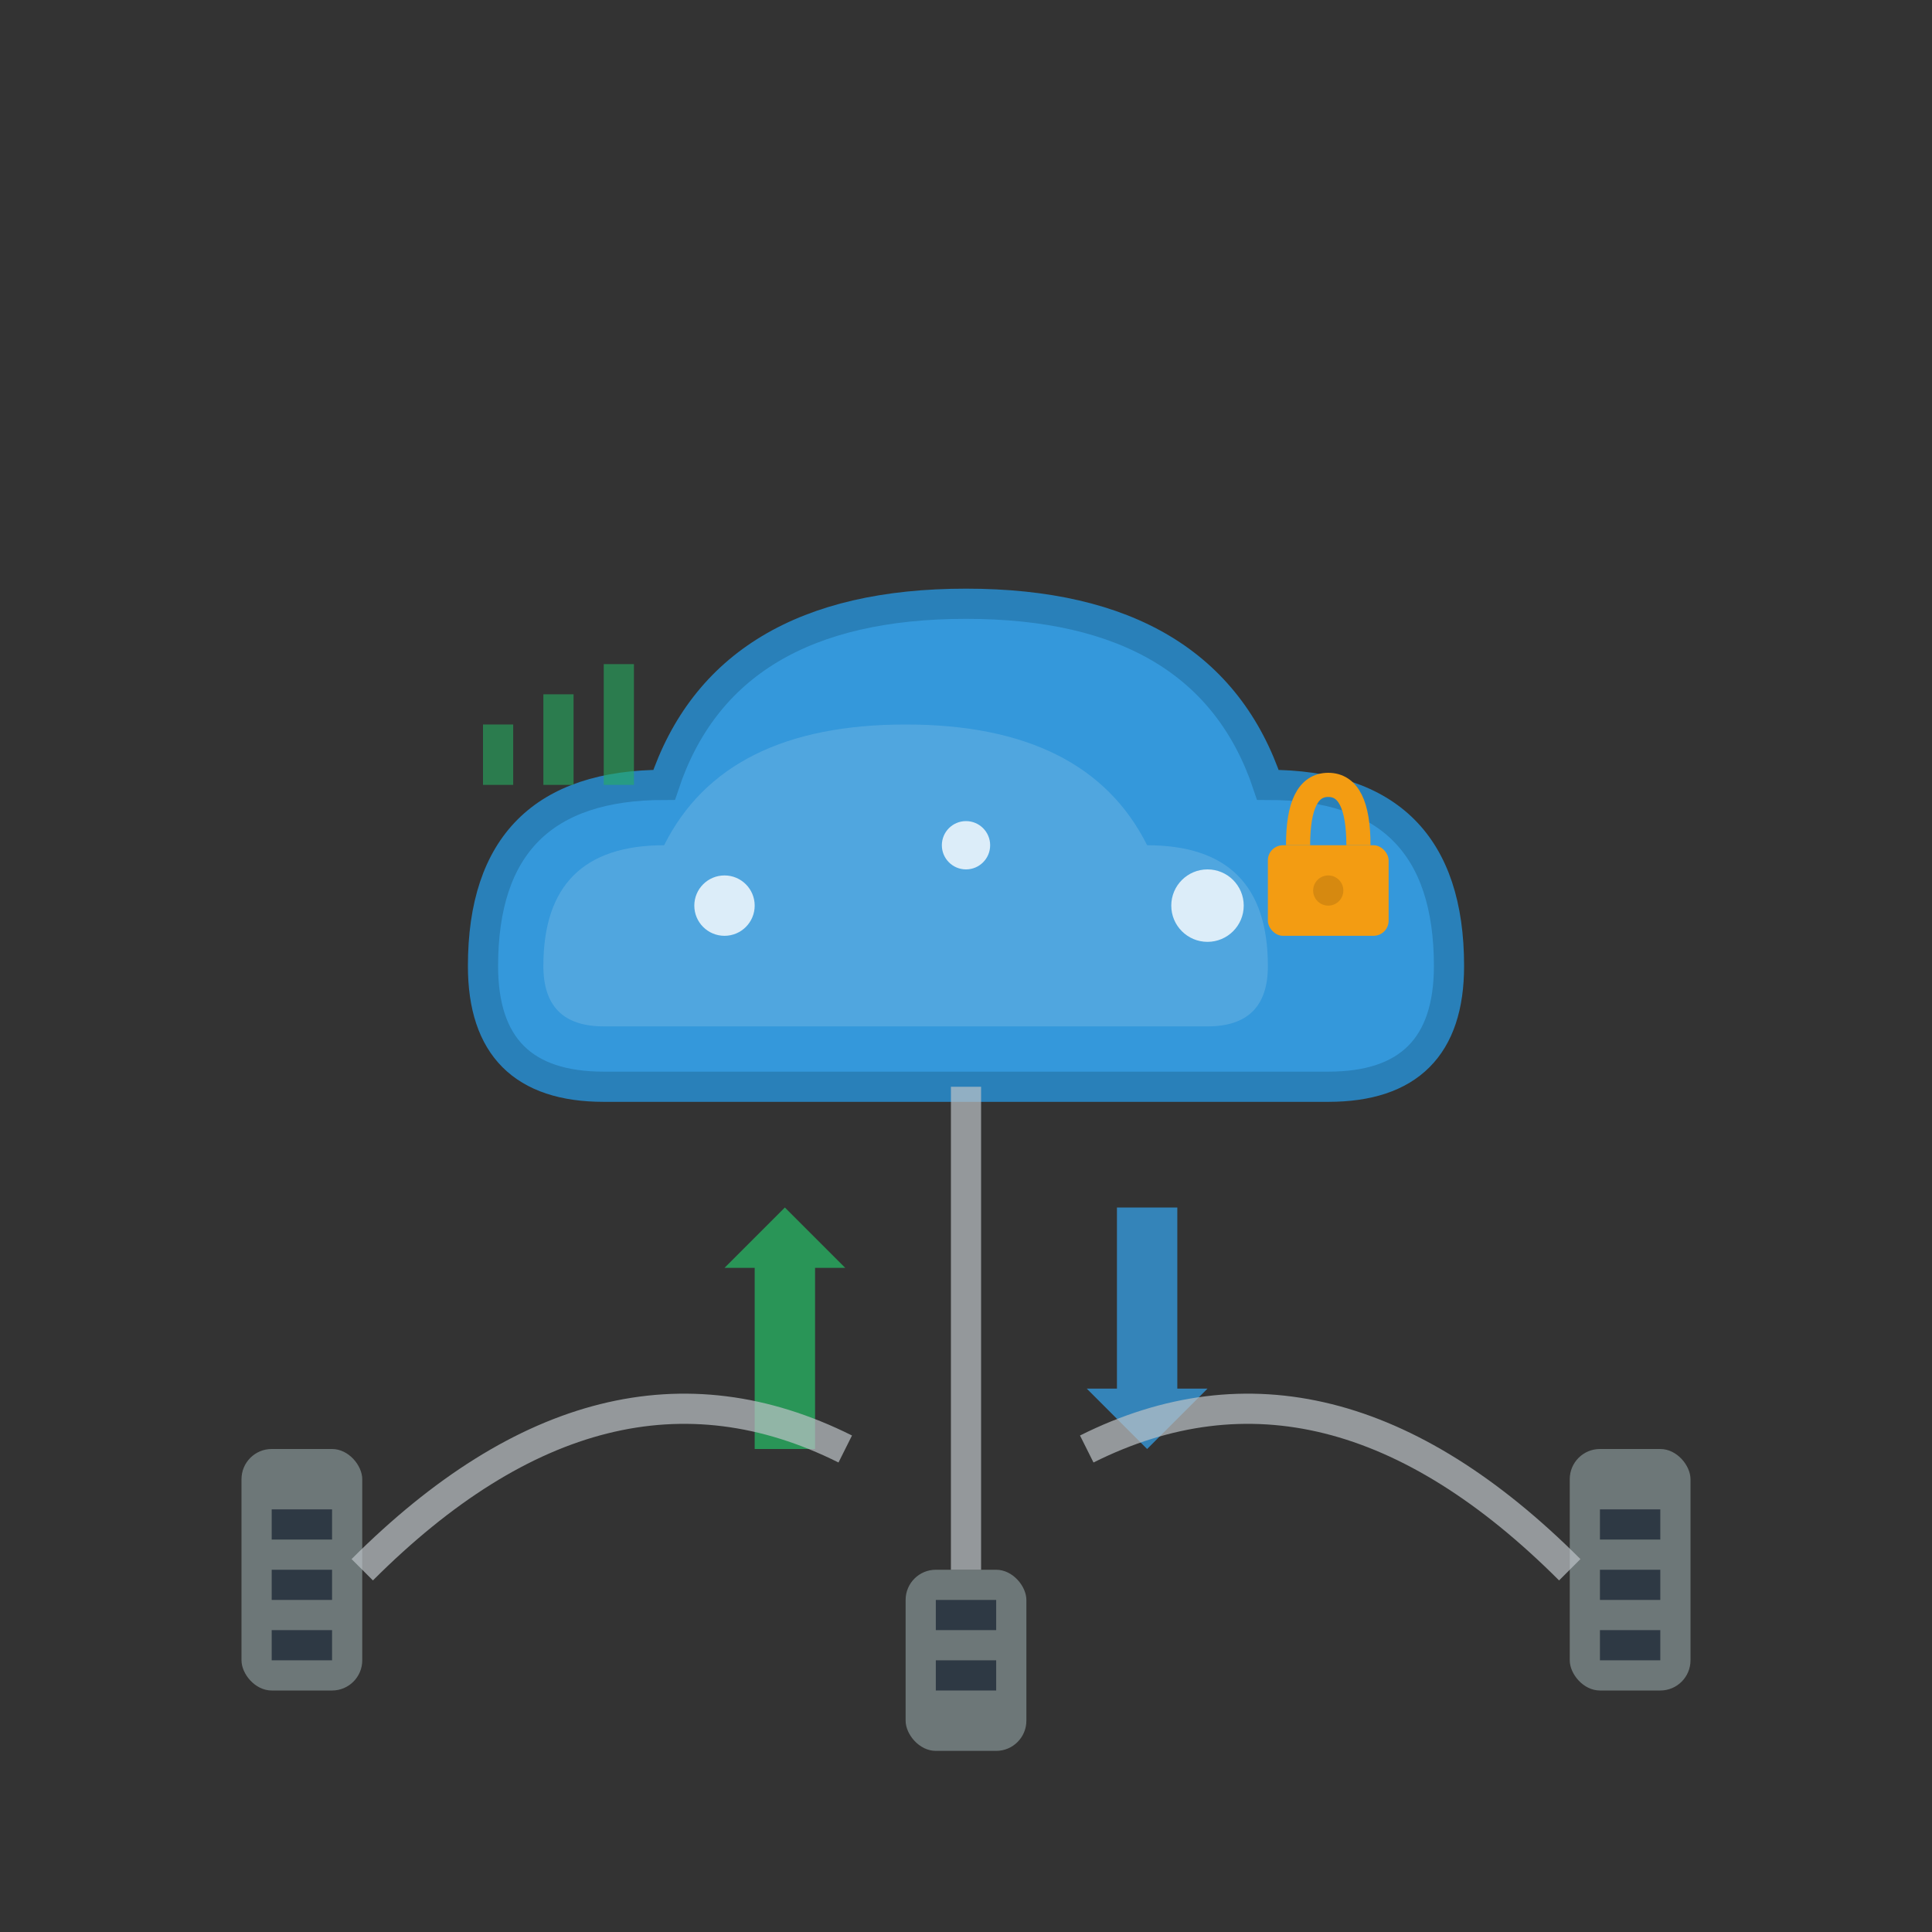 <svg xmlns="http://www.w3.org/2000/svg" viewBox="0 0 64 64" width="64" height="64">
  <rect x="0" y="0" width="64" height="64" fill="#333333" stroke="none"/>
  <!-- Main cloud -->
  <path d="M20 36 Q16 36 16 32 Q16 26 22 26 Q24 20 32 20 Q40 20 42 26 Q48 26 48 32 Q48 36 44 36 Z" fill="#3498db" stroke="#2980b9" stroke-width="1"/>
  
  <!-- Cloud highlight -->
  <path d="M20 34 Q18 34 18 32 Q18 28 22 28 Q24 24 30 24 Q36 24 38 28 Q42 28 42 32 Q42 34 40 34" fill="#5dade2" opacity="0.7"/>
  
  <!-- Data transfer arrows -->
  <g fill="#27ae60" opacity="0.8">
    <!-- Upload arrow -->
    <g transform="translate(26, 44)">
      <polygon points="0,-4 -2,-2 -1,-2 -1,4 1,4 1,-2 2,-2" fill="#27ae60">
        <animateTransform attributeName="transform" type="translate" values="0 0; 0 -2; 0 0" dur="1.5s" repeatCount="indefinite"/>
      </polygon>
    </g>
    
    <!-- Download arrow -->
    <g transform="translate(38, 44)">
      <polygon points="0,4 -2,2 -1,2 -1,-4 1,-4 1,2 2,2" fill="#3498db">
        <animateTransform attributeName="transform" type="translate" values="0 0; 0 2; 0 0" dur="1.5s" repeatCount="indefinite" begin="0.75s"/>
      </polygon>
    </g>
  </g>
  
  <!-- Server connections -->
  <g fill="#95a5a6" opacity="0.6">
    <!-- Left server -->
    <rect x="8" y="48" width="4" height="8" rx="1"/>
    <rect x="9" y="50" width="2" height="1" fill="#2c3e50"/>
    <rect x="9" y="52" width="2" height="1" fill="#2c3e50"/>
    <rect x="9" y="54" width="2" height="1" fill="#2c3e50"/>
    
    <!-- Right server -->
    <rect x="52" y="48" width="4" height="8" rx="1"/>
    <rect x="53" y="50" width="2" height="1" fill="#2c3e50"/>
    <rect x="53" y="52" width="2" height="1" fill="#2c3e50"/>
    <rect x="53" y="54" width="2" height="1" fill="#2c3e50"/>
    
    <!-- Center server -->
    <rect x="30" y="52" width="4" height="6" rx="1"/>
    <rect x="31" y="53" width="2" height="1" fill="#2c3e50"/>
    <rect x="31" y="55" width="2" height="1" fill="#2c3e50"/>
  </g>
  
  <!-- Connection lines -->
  <g stroke="#bdc3c7" stroke-width="1" fill="none" opacity="0.7">
    <path d="M12 52 Q20 44 28 48">
      <animate attributeName="stroke-dasharray" values="0 100; 20 80; 0 100" dur="3s" repeatCount="indefinite"/>
    </path>
    <path d="M52 52 Q44 44 36 48">
      <animate attributeName="stroke-dasharray" values="0 100; 20 80; 0 100" dur="3s" repeatCount="indefinite" begin="1s"/>
    </path>
    <path d="M32 52 Q32 44 32 36">
      <animate attributeName="stroke-dasharray" values="0 100; 20 80; 0 100" dur="3s" repeatCount="indefinite" begin="2s"/>
    </path>
  </g>
  
  <!-- Cloud particles -->
  <g fill="#ffffff" opacity="0.8">
    <circle cx="24" cy="30" r="1">
      <animate attributeName="opacity" values="0.3;1;0.3" dur="2s" repeatCount="indefinite" begin="0s"/>
    </circle>
    <circle cx="32" cy="28" r="0.8">
      <animate attributeName="opacity" values="0.3;1;0.3" dur="2s" repeatCount="indefinite" begin="0.7s"/>
    </circle>
    <circle cx="40" cy="30" r="1.2">
      <animate attributeName="opacity" values="0.3;1;0.3" dur="2s" repeatCount="indefinite" begin="1.3s"/>
    </circle>
  </g>
  
  <!-- Security lock on cloud -->
  <g transform="translate(44, 28)">
    <rect x="-2" y="0" width="4" height="3" rx="0.5" fill="#f39c12"/>
    <path d="M-1 0 Q-1 -2 0 -2 Q1 -2 1 0" fill="none" stroke="#f39c12" stroke-width="0.8"/>
    <circle cx="0" cy="1.5" r="0.5" fill="#d68910"/>
  </g>
  
  <!-- Performance indicators -->
  <g transform="translate(16, 20)" fill="#27ae60" opacity="0.6">
    <rect x="0" y="4" width="1" height="2">
      <animate attributeName="height" values="1;4;1" dur="1s" repeatCount="indefinite" begin="0s"/>
    </rect>
    <rect x="2" y="3" width="1" height="3">
      <animate attributeName="height" values="2;5;2" dur="1s" repeatCount="indefinite" begin="0.2s"/>
    </rect>
    <rect x="4" y="2" width="1" height="4">
      <animate attributeName="height" values="3;6;3" dur="1s" repeatCount="indefinite" begin="0.4s"/>
    </rect>
  </g>
</svg>
